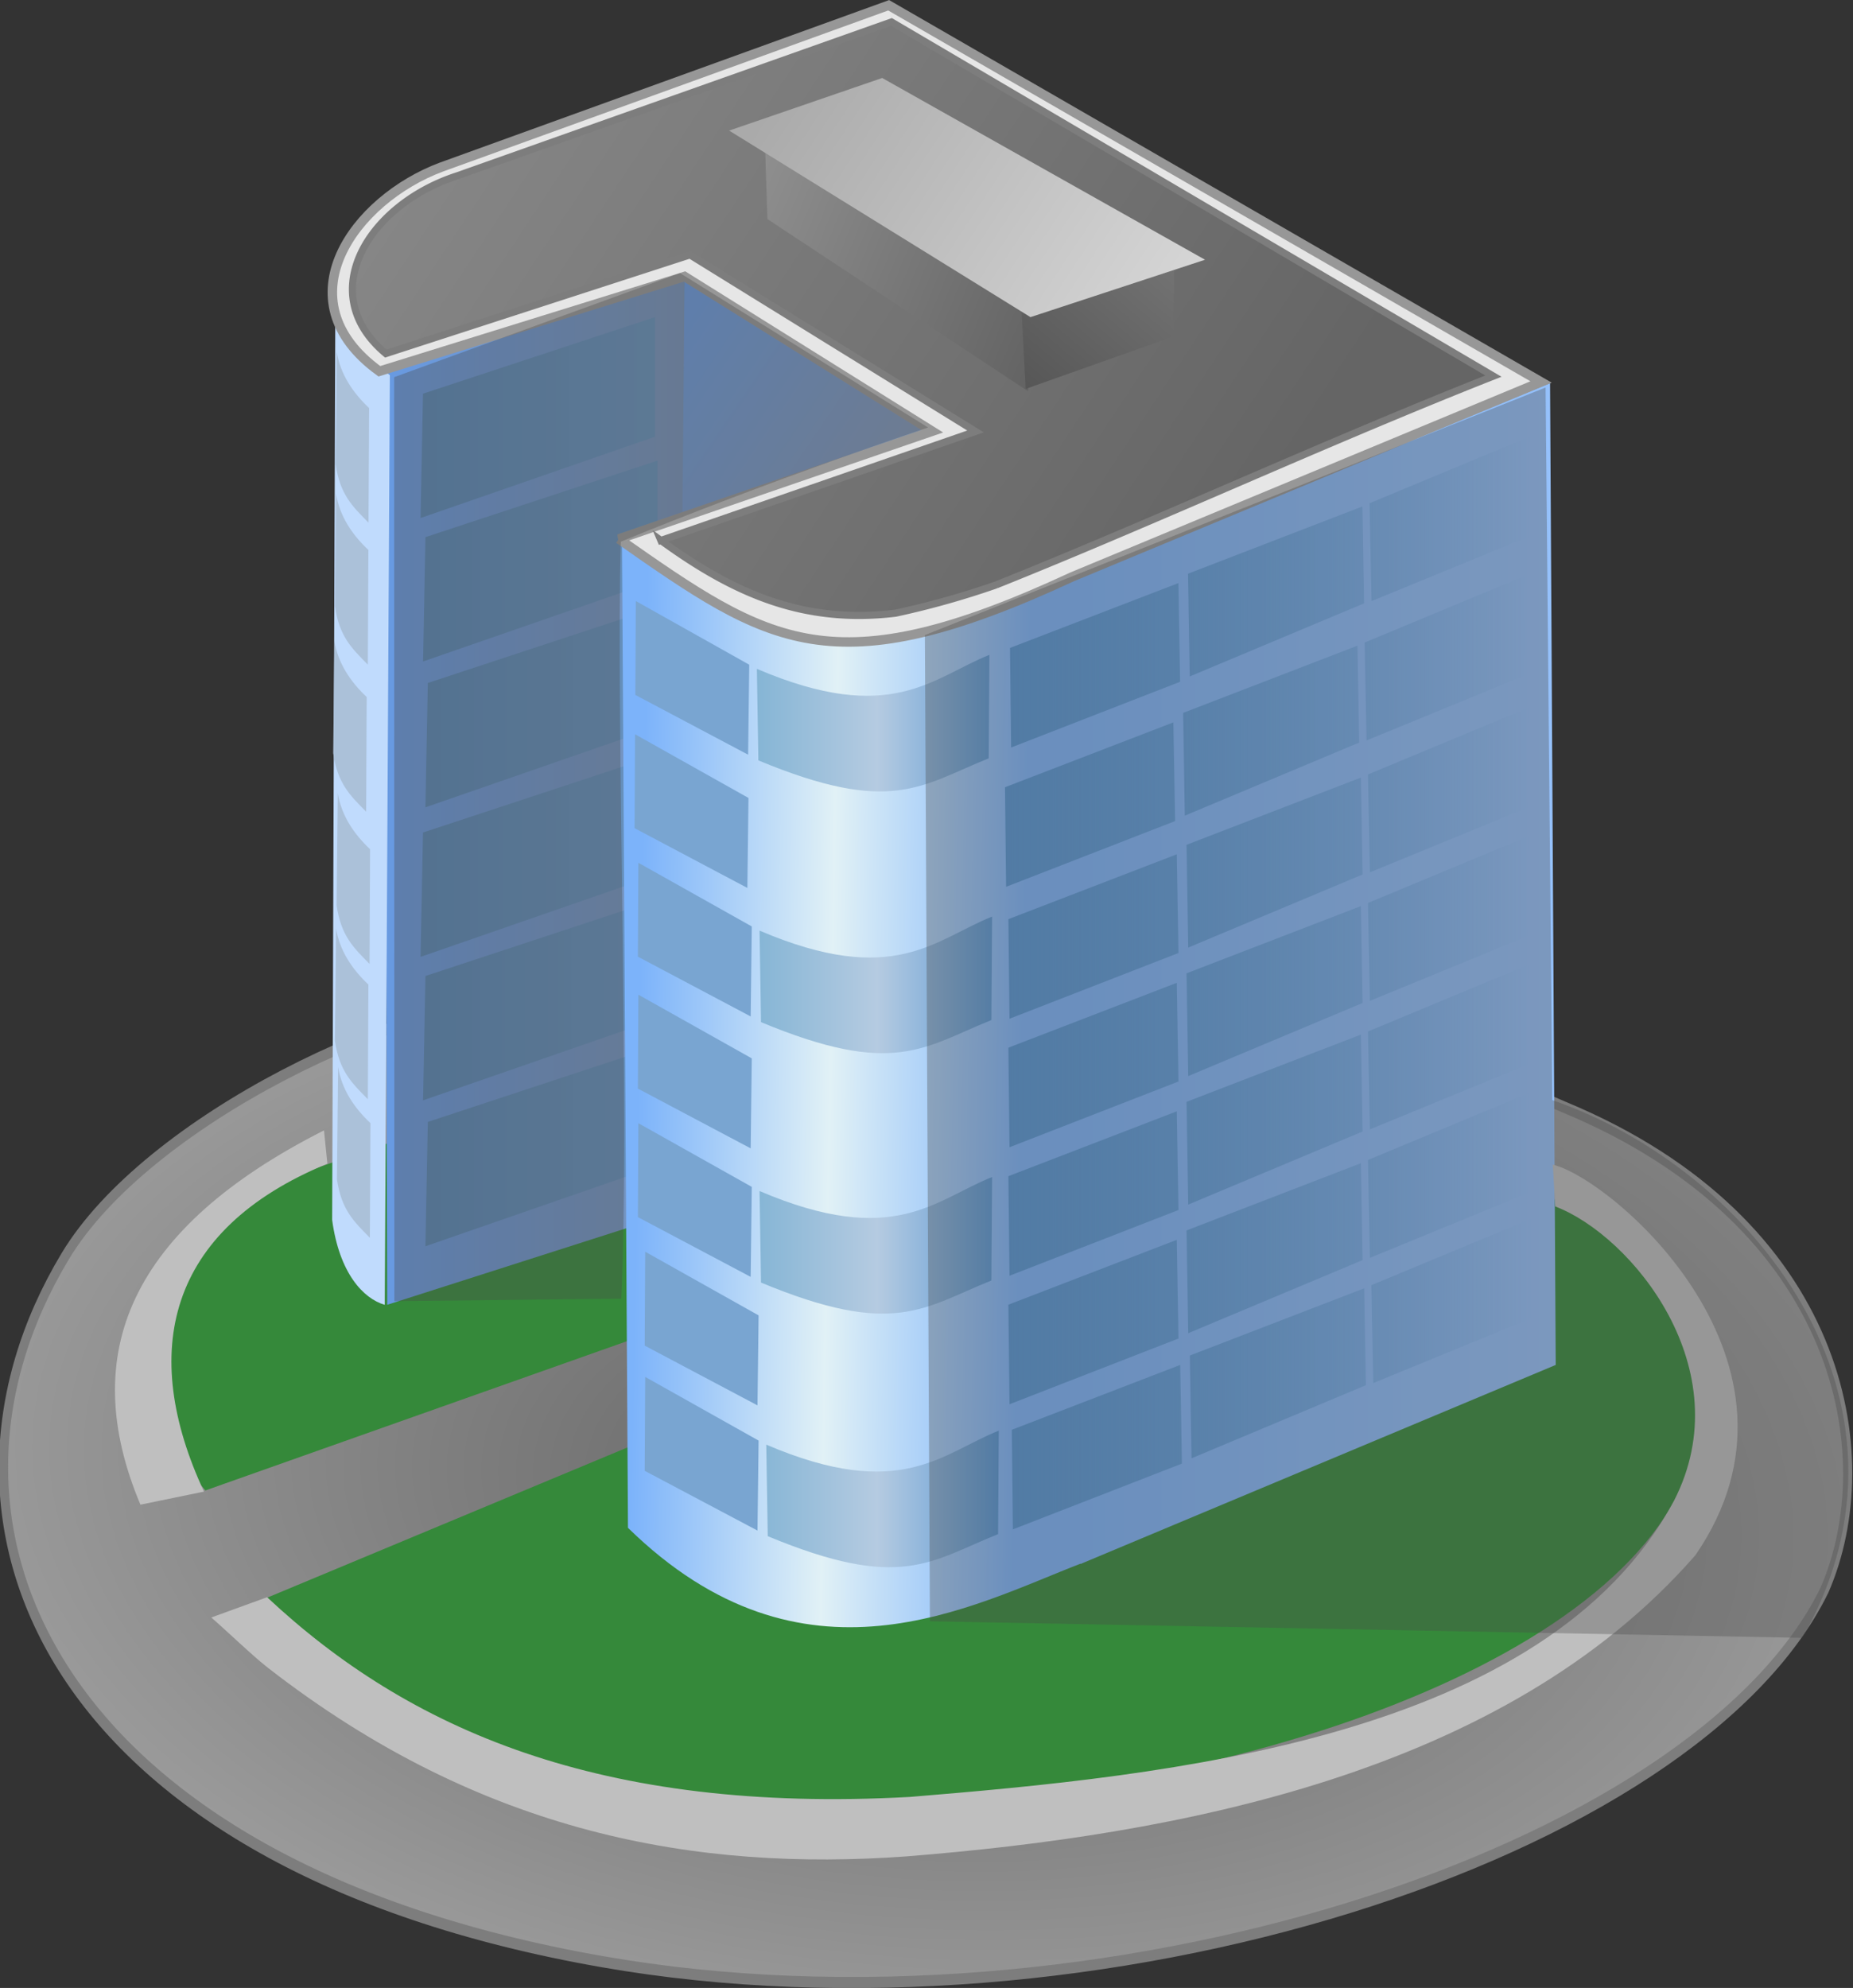 <svg xmlns="http://www.w3.org/2000/svg" xmlns:xlink="http://www.w3.org/1999/xlink" viewBox="0 0 195.68 209.92"><rect x="0" y="0" width="195.68" height="209.92" fill="#333333" stroke="none"/><defs><linearGradient id="j" y2="256.99" xlink:href="#c" gradientUnits="userSpaceOnUse" x2="131.32" y1="256.99" x1="106.57"/><linearGradient id="c"><stop offset="0" stop-color="#5987b5"/><stop offset="1" stop-color="#6691bb" stop-opacity=".972"/></linearGradient><linearGradient id="a"><stop offset="0" stop-color="#5695d3"/><stop offset="1" stop-color="#4589bd" stop-opacity="0"/></linearGradient><linearGradient id="m" y2="295.34" gradientUnits="userSpaceOnUse" x2="169.56" gradientTransform="matrix(1 0 0 1.049 .179 -9.979)" y1="294.55" x1="129.04"><stop offset="0" stop-color="#7cb3fa"/><stop offset=".5" stop-color="#e1f1f6"/><stop offset="1" stop-color="#7cb3fa"/></linearGradient><linearGradient id="e" y2="269.36" gradientUnits="userSpaceOnUse" x2="226.44" y1="269.36" x1="175.75"><stop offset="0" stop-color="#7cb3fa"/><stop offset="1" stop-color="#95c1fb"/></linearGradient><linearGradient id="p" y2="270.37" xlink:href="#a" gradientUnits="userSpaceOnUse" x2="223.86" y1="270.37" x1="168.28"/><linearGradient id="t" y2="283.88" xlink:href="#b" gradientUnits="userSpaceOnUse" x2="167.63" y1="283.88" x1="142"/><linearGradient id="q" y2="180.71" gradientUnits="userSpaceOnUse" x2="123.19" y1="204.56" x1="180.79"><stop offset="0" stop-color="#595959"/><stop offset="1" stop-color="#a6a6a6"/></linearGradient><linearGradient id="l" y2="287.55" xlink:href="#c" gradientUnits="userSpaceOnUse" x2="131.82" y1="287.55" x1="107.08"/><linearGradient id="k" y2="272.15" xlink:href="#c" gradientUnits="userSpaceOnUse" x2="131.57" y1="272.15" x1="106.82"/><linearGradient id="b"><stop offset="0" stop-color="#85b5d5"/><stop offset=".5" stop-color="#b5cbe1"/><stop offset="1" stop-color="#5695d3"/></linearGradient><linearGradient id="i" y2="241.21" xlink:href="#c" gradientUnits="userSpaceOnUse" x2="131.82" y1="241.21" x1="107.08"/><linearGradient id="h" y2="225.8" xlink:href="#c" gradientUnits="userSpaceOnUse" x2="131.57" y1="225.8" x1="106.82"/><linearGradient id="g" y2="210.65" xlink:href="#c" gradientUnits="userSpaceOnUse" x2="131.32" y1="210.65" x1="106.57"/><linearGradient id="n" y2="221.96" gradientUnits="userSpaceOnUse" x2="167.84" y1="197.72" x1="132.2"><stop offset="0" stop-color="#689ae2"/><stop offset="1" stop-color="#8a95a5"/></linearGradient><linearGradient id="f" y2="249.88" gradientUnits="userSpaceOnUse" x2="134.6" y1="249.88" x1="102.75"><stop offset="0" stop-color="#689ae2"/><stop offset="1" stop-color="#7792b8"/></linearGradient><linearGradient id="r" y2="208.63" gradientUnits="userSpaceOnUse" x2="168.95" y1="184.89" x1="189.15"><stop offset="0" stop-color="gray"/><stop offset="1" stop-color="#545454"/></linearGradient><linearGradient id="s" y2="211.16" gradientUnits="userSpaceOnUse" x2="201.53" y1="174.29" x1="145.71"><stop offset="0" stop-color="#aaa"/><stop offset="1" stop-color="#e8e8e8"/></linearGradient><linearGradient id="o" y2="217.89" gradientUnits="userSpaceOnUse" x2="197" y1="162.84" x1="113.64"><stop offset="0" stop-color="#888"/><stop offset="1" stop-color="#656565"/></linearGradient><radialGradient id="d" gradientUnits="userSpaceOnUse" cy="321.66" cx="38.224" gradientTransform="matrix(2.156 -.172 .12 .99 -82.773 9.965)" r="101.41"><stop offset="0" stop-color="#636363"/><stop offset="1" stop-color="#d6d6d6"/></radialGradient></defs><path d="M138.32 316.44c-8.927 25.371-70.503 51.752-125.81 51.752-61.935 0-84.296-27.85-71.908-53.99 6.218-13.12 31.748-28.248 48.043-30.748 30.298-4.9 78.278-12.414 112.12-5.605 32.662 5.93 41.295 25.941 37.553 38.591z" transform="matrix(.942 .165 -.204 1.16 126.939 -222.019)" stroke-linejoin="round" color="#000" stroke="#7d7d7d" stroke-linecap="round" fill="url(#d)"/><path d="M33.382 123.35l79.243-27.431 58.805 35.077c45.318 50.77-115.19 83.631-143.27 37.736l50.032-20.862-11.436-6.44-45.064 15.956c-13.758-15.94.258-29.78 11.691-34.04z" fill="#35893a"/><path d="M175.75 227.53l50.09-20.528.598 103.69-50.181 21.017z" fill="url(#e)" transform="translate(-62.151 -166.56)"/><path d="M102.75 205.76l31.719-10.346.138 98.825-31.567 10.102z" fill="url(#f)" transform="translate(-62.151 -166.56)"/><g fill="#6791bb"><path d="M106.82 208.13l24.496-8.081v12.627l-24.749 8.586z" fill="url(#g)" transform="translate(-62.151 -166.56)"/><path d="M107.08 223.28l24.496-8.081v12.627l-24.749 8.586z" fill="url(#h)" transform="translate(-62.151 -166.56)"/><path d="M107.33 238.68l24.496-8.081v12.627l-24.749 8.586z" fill="url(#i)" transform="translate(-62.151 -166.56)"/><path d="M106.82 254.47l24.496-8.081v12.627l-24.749 8.586z" fill="url(#j)" transform="translate(-62.151 -166.56)"/><path d="M107.08 269.62l24.496-8.081v12.627l-24.749 8.586z" fill="url(#k)" transform="translate(-62.151 -166.56)"/><path d="M107.33 285.03l24.496-8.081v12.627l-24.749 8.586z" fill="url(#l)" transform="translate(-62.151 -166.56)"/></g><path d="M127.84 224.22c20.885 15.798 35.545 8.028 48.207 3.133l.4 104.25c-11.707 4.512-29.444 14.426-47.981-3.71z" fill="url(#m)" transform="translate(-62.151 -166.56)"/><path d="M35.422 29.17c-.328 6.397 2.81 8.289 5.748 10.44l-.538 98.177c-2.274-.662-4.799-3.349-5.556-8.965z" fill="#c0dbfd"/><path d="M134.44 195.89l25.817 16.132-26.037 8.728z" fill="url(#n)" transform="translate(-62.151 -166.56)"/><path d="M65.349 56.91l33.096-11.373-26.152-16.341-32.23 10.009C29.674 31.681 37.412 21.07 46.62 17.64L93.845.557l68.897 39.778-49.53 20.582C87.873 72.68 81.225 68.025 65.35 56.91z" stroke="#979797" fill="#e6e6e6"/><path d="M131.94 223.63l33.226-11.511-30.152-18.643-32.118 10.421c-7.645-6.38-1.815-15.739 7.53-18.768l45.866-16.25 63.566 37.398c-17.706 6.984-35.786 15.359-52.512 22.048a89.722 89.722 0 01-10.634 2.987c-9.644 1.152-16.96-1.997-24.773-7.684z" stroke="#7d7d7d" stroke-width=".753" fill="url(#o)" transform="translate(-62.151 -166.56)"/><g fill="url(#p)" transform="translate(-62.151 -166.56)"><path d="M206.78 219.7l16.89-7.028-.074 10.547-16.61 6.816zM187.61 227.14l18.415-7.101.179 10.232-18.415 7.719zM168.81 234.98l17.783-6.849.179 10.421-17.844 6.942zM206.26 234.41l16.89-7.028-.074 10.547-16.61 6.816zM187.09 241.84l18.415-7.101.179 10.232-18.415 7.719zM168.28 249.69l17.783-6.849.179 10.421-17.844 6.942zM206.61 248.34l16.89-7.028-.074 10.547-16.61 6.816zM187.45 255.77l18.415-7.101.179 10.232-18.415 7.719zM168.64 263.62l17.783-6.849.179 10.421-17.844 6.942zM206.61 261.91l16.89-7.028-.074 10.547-16.61 6.816zM187.45 269.34l18.415-7.101.179 10.232-18.415 7.719zM168.64 277.19l17.783-6.849.179 10.421-17.844 6.942zM206.61 275.48l16.89-7.028-.074 10.547-16.61 6.816zM187.45 282.91l18.415-7.101.179 10.232-18.415 7.719zM168.64 290.76l17.783-6.849.179 10.421-17.844 6.942zM206.61 289.05l16.89-7.028-.074 10.547-16.61 6.816zM187.45 296.49l18.415-7.101.179 10.232-18.415 7.719zM168.64 304.33l17.783-6.849.179 10.421-17.844 6.942zM206.97 302.27l16.89-7.028-.074 10.547-16.61 6.816zM187.8 309.7l18.415-7.101.179 10.232-18.415 7.719zM169 317.54l17.783-6.849.179 10.421-17.844 6.942z"/></g><path d="M143.19 189.69l27.527 18.183.505-9.596-28.284-16.415z" fill="url(#q)" transform="translate(-62.151 -166.56)"/><path d="M186.12 202.07l-15.657 5.556-.505-9.597 16.162-5.555z" fill="url(#r)" transform="translate(-62.151 -166.56)"/><path d="M139.15 180.35l31.82 19.698 18.435-6.06-34.093-19.194z" fill="url(#s)" transform="translate(-62.151 -166.56)"/><path d="M28.206 168.66c14.882 13.928 35.141 22.886 67.858 21.091 26.913-2.218 67.098-6.01 80.709-31.267 7.135-13.893-4.463-28.019-12.539-31.087l-.253-4.416c6.325 1.522 29.001 20.966 15.063 41.233-20.226 23.194-55.076 29.564-83.348 31.815-22.022 1.585-44.738-2.282-67.435-19.942-1.566-1.219-4.382-3.932-5.948-5.285zM34.571 122.88l-.357-3.518C13.797 129.7 8.1 142.896 14.83 158.888l6.714-1.38c-6.84-14.684-3.972-27.62 13.027-34.628z" fill="#bfbfbf"/><g fill="url(#t)" transform="translate(-62.151 -166.56)"><path d="M142.08 237.19c14.206 6.07 18.573.894 24.555-1.479l-.074 10.926c-7.141 2.87-10.275 6.066-24.325.217z"/><path d="M142 251.26c14.206 6.07 18.573.894 24.555-1.479l-.074 10.926c-7.141 2.87-10.275 6.066-24.325.217z"/><path d="M142.36 264.83c14.206 6.07 18.573.894 24.555-1.479l-.074 10.926c-7.141 2.87-10.275 6.066-24.325.217z"/><path d="M142.36 278.76c14.206 6.07 18.573.894 24.555-1.479l-.074 10.926c-7.141 2.87-10.275 6.066-24.325.217z"/><path d="M142.36 292.33c14.206 6.07 18.573.894 24.555-1.479l-.074 10.926c-7.141 2.87-10.275 6.066-24.325.217z"/><path d="M143.07 305.9c14.206 6.07 18.573.894 24.555-1.479l-.074 10.926c-7.141 2.87-10.275 6.066-24.325.217z"/><path d="M143.07 319.11c14.206 6.07 18.573.894 24.555-1.479l-.074 10.926c-7.141 2.87-10.275 6.066-24.325.217z"/></g><g fill="#79a5d1"><path d="M79.119 70.19l-11.975-6.723-.052 9.916 11.91 6.31zM79.039 84.26l-11.975-6.723-.052 9.916 11.91 6.31zM79.389 97.83l-11.975-6.723-.052 9.916 11.91 6.31zM79.389 111.76l-11.975-6.723-.052 9.916 11.91 6.31zM79.389 125.33l-11.975-6.723-.052 9.916 11.91 6.31zM80.109 138.9l-11.975-6.723-.052 9.916 11.91 6.31zM80.109 152.12l-11.975-6.723-.052 9.916 11.91 6.31z"/></g><path d="M35.708 112.66c.359 2.352 1.705 4.333 3.41 5.935l-.06 12.109c-1.724-1.752-3.002-2.957-3.476-6.175zM35.493 98.03c.359 2.352 1.705 4.333 3.41 5.935l-.06 12.109c-1.724-1.752-3.002-2.957-3.476-6.175zM35.672 83.74c.359 2.352 1.705 4.333 3.41 5.935l-.06 12.109c-1.724-1.752-3.002-2.957-3.476-6.175zM35.315 67.67c.359 2.352 1.705 4.333 3.41 5.935l-.06 12.109c-1.724-1.752-3.002-2.957-3.476-6.175zM35.493 52.14c.359 2.352 1.705 4.333 3.41 5.935l-.06 12.109c-1.724-1.752-3.002-2.957-3.476-6.175zM35.567 37.15c.359 2.352 1.705 4.333 3.41 5.935l-.06 12.109c-1.724-1.752-3.002-2.957-3.476-6.175z" fill-opacity=".985" fill="#abc1d9"/><path d="M190.349 172.95c14.218-25.145-5.409-49.524-26.429-56.786l-.703-75.246L97.67 67.062l.532 104.14zM65.609 137.13c.907-18.385-.586-62.25-.043-79.931 15.92-6.549 32.443-12.057 32.443-12.057L71.813 28.837 41.62 39.829l.026 97.573z" fill-opacity=".343" fill="#494949"/></svg>